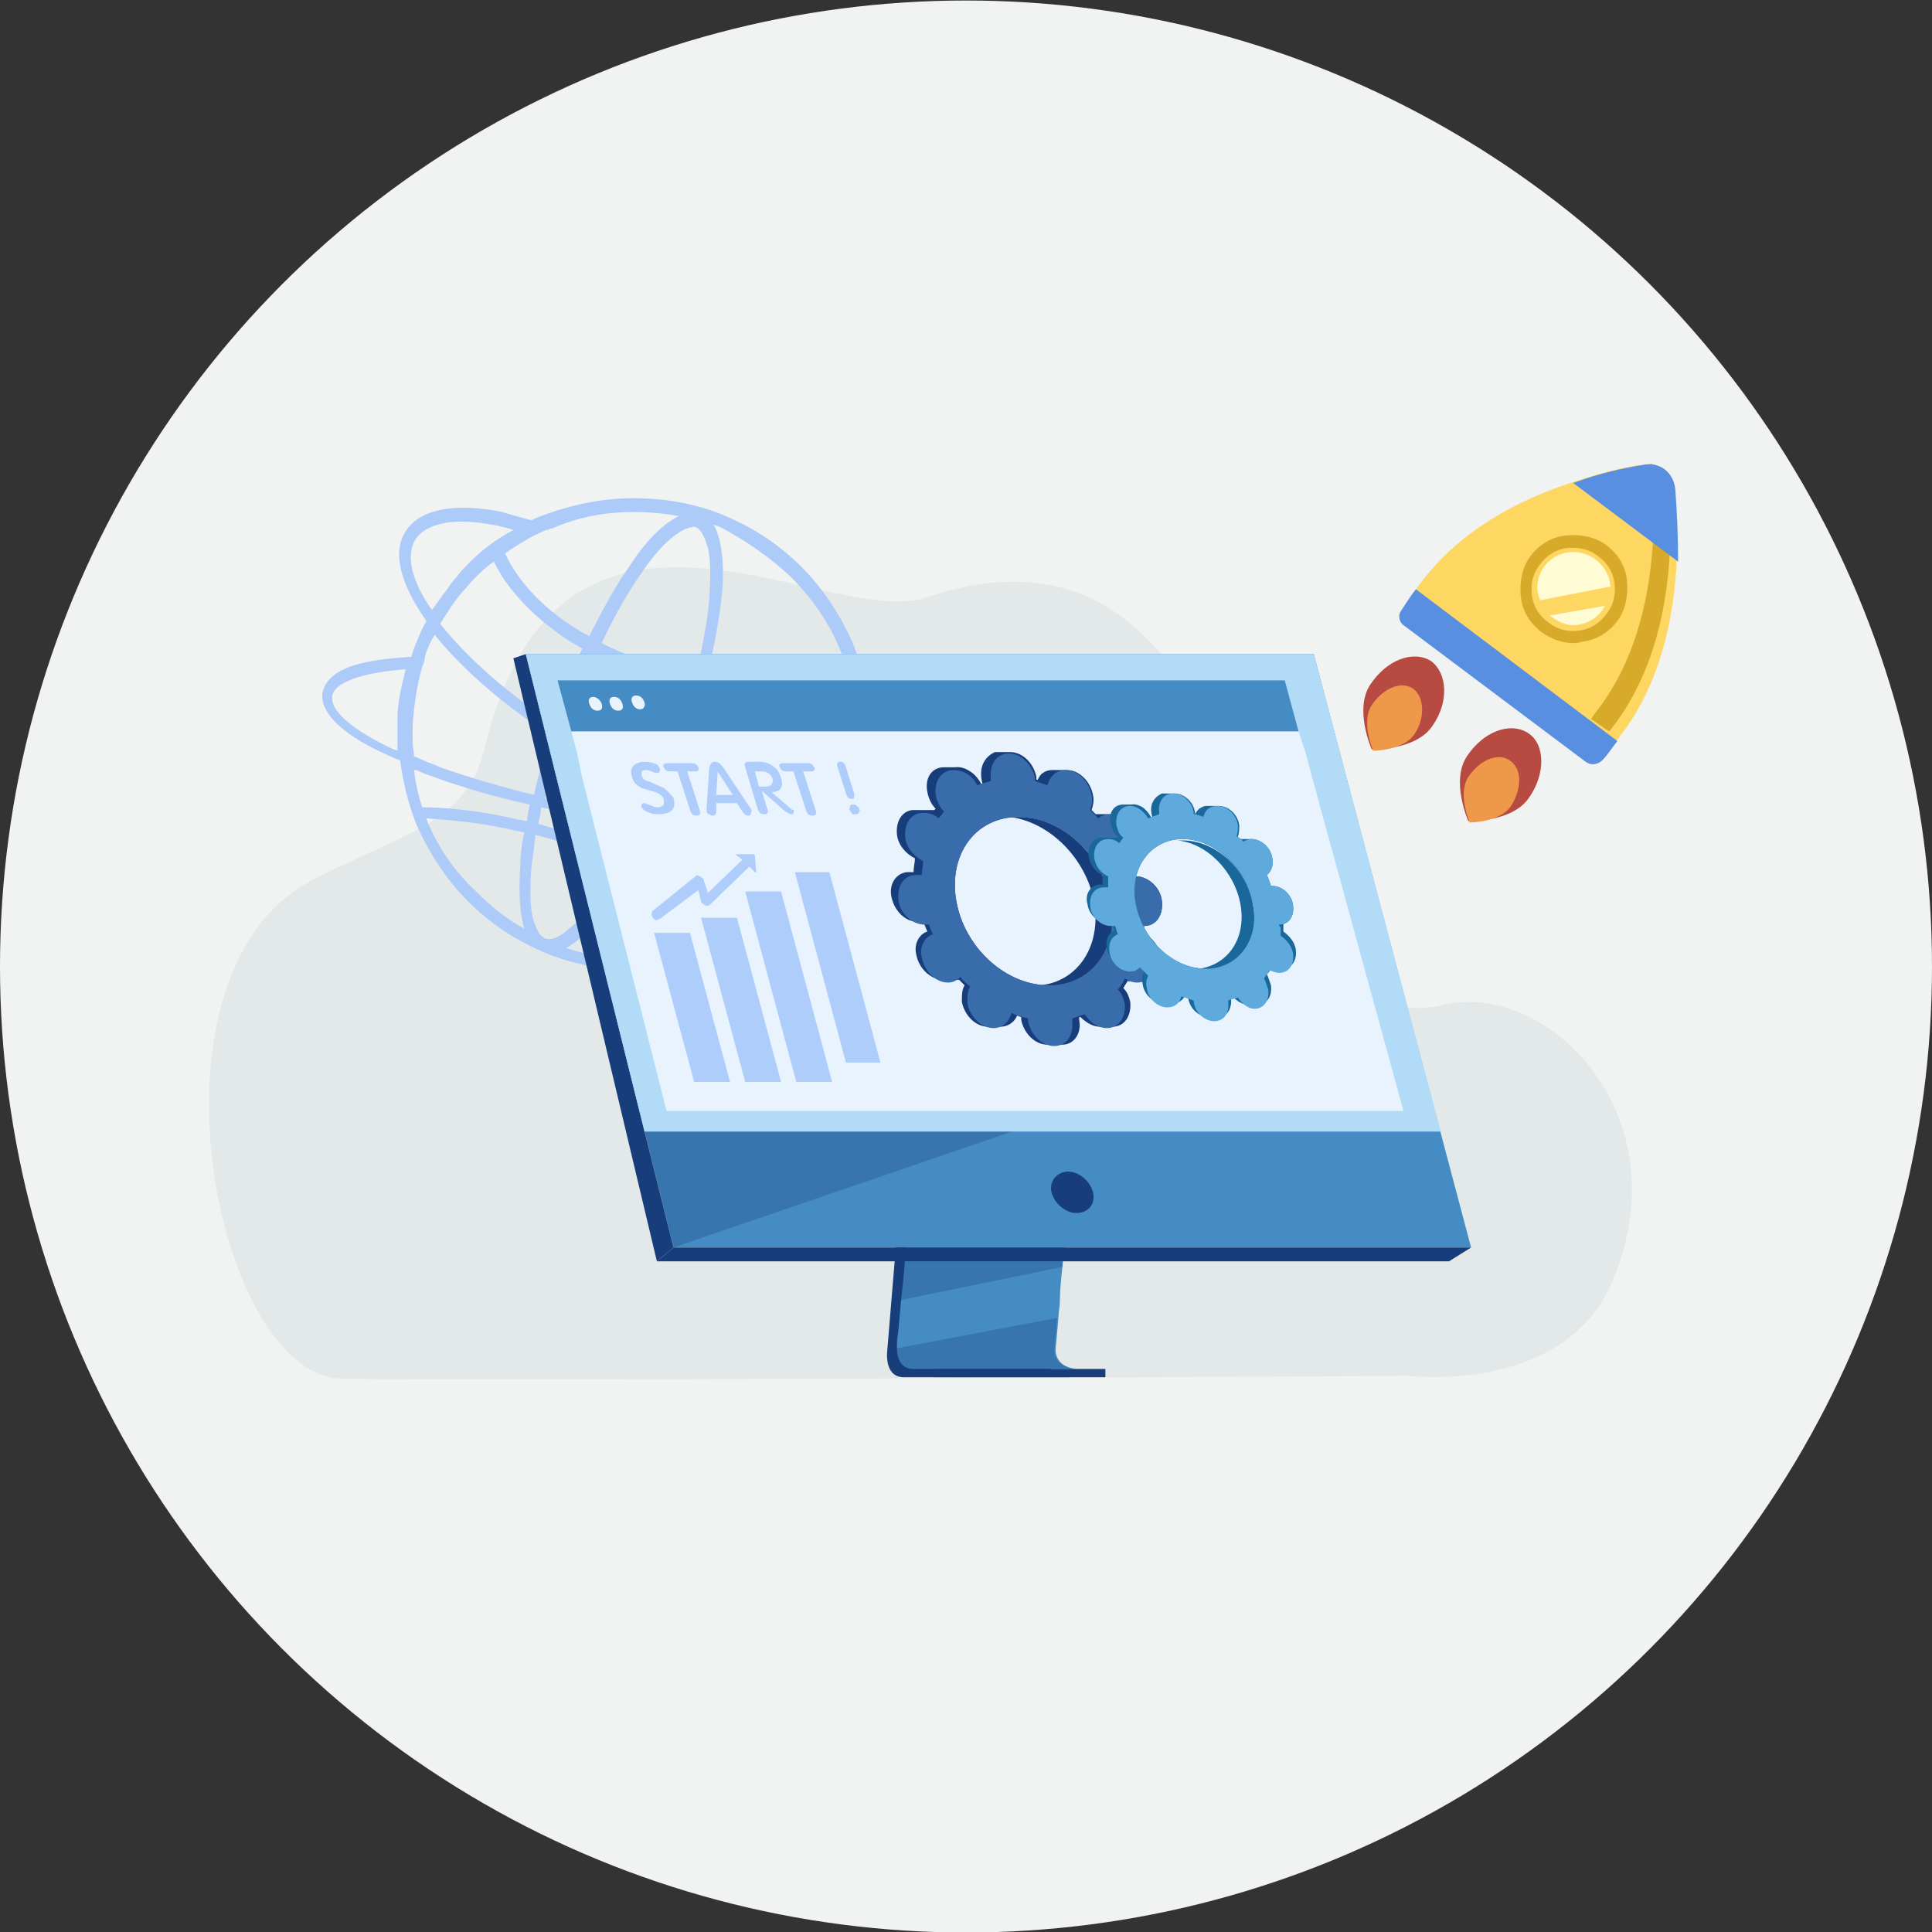 <svg xmlns="http://www.w3.org/2000/svg" xmlns:xlink="http://www.w3.org/1999/xlink" id="Camada_1" x="0px" y="0px" viewBox="0 0 140 140" style="enable-background:new 0 0 140 140;" xml:space="preserve"><rect x="0" y="0" width="140" height="140" fill="#333333" stroke="none"/><style type="text/css">	.st0{fill:#F1F3F3;}	.st1{fill:#E3E8E8;}	.st2{fill:#ADCBF9;}	.st3{fill:#173D7A;}	.st4{fill:#458BC4;}	.st5{opacity:0.28;fill:#173D7A;}	.st6{fill:#B2DBF7;}	.st7{fill:#E9F3FE;}	.st8{fill:#FDD762;}	.st9{fill:#588FE0;}	.st10{fill:#D8AA2A;}	.st11{fill:#B74B42;}	.st12{fill:#EE9849;}	.st13{fill:#FFFBD4;}	.st14{fill:#396CAA;}	.st15{fill:#19679B;}	.st16{fill:#5EAADD;}	.st17{fill:#AFCDFB;}</style><g>	<g id="Deployment" transform="translate(0 0.437)">		<circle id="Ellipse_8" class="st0" cx="70" cy="69.6" r="70"></circle>	</g></g><g>	<path class="st1" d="M102.1,99.7c0,0,11.4,1.4,14.8-7c5-12.1-4.9-21.6-12.2-19.9c-15.9,3.8-12.1-38-37.6-29.5   c-7.2,2.4-26.6-11.8-32,11c-1.3,5.4-5.8,6-12.5,9.5c-12.9,6.7-7,36,2.2,36.1C34.1,100.1,102.1,99.7,102.1,99.7z"></path>	<path class="st2" d="M64.9,56.7l-1.3,0c0.4,0.6,0.5,1.1,0.3,1.5c-0.3,0.4-0.9,0.8-1.9,1.1c0.7-1.9,1.1-3.9,1.1-6   c0-2.3-0.5-4.6-1.3-6.7c-0.9-2-2.1-3.9-3.7-5.5c-1.6-1.6-3.4-2.8-5.5-3.7c-2.1-0.9-4.4-1.3-6.7-1.3c-2.3,0-4.6,0.5-6.7,1.3   c-0.3,0.1-0.5,0.2-0.7,0.3c0,0,0,0,0,0c-0.7-0.2-1.5-0.4-2.1-0.6c-3.5-0.7-6-0.2-7,1.4c-1,1.5-0.4,3.8,1.5,6.5c0,0,0,0,0,0   c-0.3,0.5-0.5,1-0.7,1.5c-0.2,0.4-0.3,0.8-0.4,1.1c-3.6,0.2-5.5,0.8-6.2,2c-0.8,1.3,0.3,3.1,3.8,4.8c0.5,0.2,1,0.5,1.6,0.7   c0.2,1.6,0.6,3.2,1.2,4.7c0.9,2,2.1,3.9,3.7,5.5c1.6,1.6,3.4,2.8,5.5,3.7c2.1,0.9,4.4,1.3,6.7,1.3c2.3,0,4.6-0.5,6.7-1.3   c2-0.9,3.9-2.1,5.5-3.7c1.5-1.5,2.7-3.3,3.6-5.3c1.7-0.4,2.9-0.9,3.4-1.7C65.3,57.9,65.2,57.3,64.9,56.7z M60.8,59.5   c-1.2,0.2-2.6,0.3-4.3,0.3c-2.6,0-5.6-0.2-8.8-0.6c0.3-0.6,0.5-1.2,0.8-1.8c1,0.3,1.9,0.6,2.9,0.8c1,0.2,2,0.3,2.9,0.3   c2,0,3.4-0.6,4.1-1.7c0.1-0.2,0.2-0.4,0.3-0.6h-1c0,0,0,0.1-0.1,0.1c-0.5,0.8-1.7,1.3-3.3,1.3c-0.8,0-1.7-0.1-2.7-0.3   c-0.9-0.2-1.8-0.4-2.7-0.7c0.2-0.6,0.5-1.2,0.7-1.9c0.6-1.7,1.2-3.4,1.6-5c2,0.3,4.1,0.4,6.3,0.4c1.4,0,2.8-0.1,4.3-0.2   c0.2,1.1,0.3,2.2,0.3,3.3C62,55.4,61.6,57.6,60.8,59.5z M39.5,68c-0.5-0.2-0.7-0.9-0.9-1.5c-0.2-0.9-0.2-2.1-0.1-3.6   c0.1-0.7,0.2-1.5,0.3-2.4c2,0.5,4,1.2,6,2.1c-0.4,0.8-0.9,1.5-1.3,2.1c-0.8,1.2-1.7,2.2-2.4,2.7C40.7,67.8,40,68.2,39.5,68z    M45.3,61.9c-2-0.9-4.2-1.6-6.3-2.2c0.1-0.4,0.2-0.8,0.2-1.2c0.6,0.1,1.2,0.3,1.8,0.4c1.8,0.4,3.6,0.7,5.3,0.9   C46,60.5,45.7,61.2,45.3,61.9z M41.5,58.3c-0.7-0.1-1.4-0.3-2-0.4c0.3-1.3,0.7-2.7,1.1-4c2.3,1.4,4.7,2.6,7,3.4   c-0.3,0.7-0.6,1.3-0.9,2C45,58.9,43.2,58.6,41.5,58.3z M35.8,40.7c0.1,0.3,0.4,0.7,0.6,1.1c1.2,1.8,2.7,3.1,3.8,3.9   c0.6,0.5,1.3,0.9,2,1.3c-0.7,1.4-1.3,2.9-1.8,4.5c-0.1,0.3-0.2,0.6-0.3,0.9c-3.4-2.2-6.3-4.8-8.2-7.2c0,0,0,0,0,0   c0.5-0.8,1-1.6,1.6-2.3c0.3-0.3,0.5-0.6,0.8-0.9c0,0,0.1-0.1,0.1-0.1C34.9,41.4,35.3,41,35.8,40.7z M50.4,38.2   c0.5,0.2,0.7,0.9,0.9,1.5c0.2,0.9,0.2,2.1,0.1,3.6c-0.1,1.6-0.5,3.5-0.9,5.4c-0.6-0.1-1.2-0.2-1.7-0.3c-1.9-0.4-3.7-1-5.2-1.8   c0.9-1.9,1.9-3.7,2.9-5.1c0.8-1.2,1.7-2.2,2.4-2.7c0.4-0.3,0.9-0.6,1.3-0.6C50.2,38.1,50.3,38.2,50.4,38.2z M48.4,49.2   c0.6,0.1,1.2,0.2,1.7,0.4c-0.4,1.6-0.9,3.2-1.5,4.9c-0.2,0.6-0.5,1.3-0.7,1.9c-2.3-0.8-4.7-2-7-3.5c0.1-0.4,0.2-0.7,0.4-1.1   c0.6-1.5,1.2-3,1.8-4.4C44.7,48.1,46.5,48.8,48.4,49.2z M57.3,41.8c1.5,1.5,2.7,3.2,3.5,5.1c0.3,0.7,0.5,1.4,0.7,2.1   c-3.7,0.3-7.1,0.2-10.2-0.3c0.5-2,0.8-3.8,1-5.5c0.2-1.8,0.1-4-0.6-5.2c0.2,0.1,0.3,0.1,0.5,0.2C54.1,39.2,55.8,40.4,57.3,41.8z    M45.9,37.1c1.1,0,2.2,0.1,3.3,0.3c-1.3,0.6-2.6,2.1-3.5,3.5c-1,1.4-2,3.2-3,5.2c-0.6-0.3-1.2-0.7-1.8-1.1c-2.7-1.9-3.9-4-4.3-4.9   c0.7-0.5,1.4-0.9,2.1-1.3c0,0,0,0,0,0c0.3-0.1,0.6-0.3,0.9-0.4c0,0,0,0,0.1,0c0,0,0,0,0,0c0.1,0,0.1-0.1,0.2-0.1c0,0,0,0,0.1,0   C41.8,37.5,43.8,37.1,45.9,37.1z M30.1,39.1c0.5-0.8,1.7-1.3,3.3-1.3c0.8,0,1.7,0.1,2.7,0.3c0.4,0.1,0.8,0.2,1.1,0.3c0,0,0,0,0,0   c-1.3,0.7-2.5,1.6-3.5,2.7c-0.2,0.2-0.4,0.4-0.6,0.7c-0.3,0.3-0.5,0.6-0.7,0.9c-0.4,0.5-0.7,1-1.1,1.5c0,0,0,0,0,0   C29.8,42.1,29.4,40.2,30.1,39.1z M31,47c0.1-0.3,0.3-0.7,0.5-1c0,0,0,0,0,0c2,2.5,4.9,5,8.4,7.3c-0.5,1.5-0.9,2.9-1.2,4.3   c-2.5-0.6-4.8-1.3-6.8-2c-0.4-0.2-0.8-0.3-1.2-0.5c-0.2-0.1-0.5-0.2-0.7-0.3c0-0.3-0.1-0.7-0.1-1.1c0-0.2,0-0.3,0-0.5   c0-0.2,0-0.4,0-0.6c0.1-1.5,0.3-2.9,0.7-4.3c0.1-0.2,0.2-0.5,0.2-0.7C30.8,47.5,30.9,47.2,31,47z M28.1,54.1c-3.1-1.5-4.5-3-3.9-4   c0.5-0.8,2.4-1.4,5.2-1.6c-0.3,1.2-0.6,2.4-0.6,3.6c0,0.4,0,0.7,0,1.1v0.1c0,0.4,0,0.7,0,1.1C28.5,54.3,28.3,54.2,28.1,54.1z    M30.4,55.9c0.4,0.2,0.8,0.3,1.3,0.5c2,0.7,4.3,1.4,6.7,1.9c-0.1,0.4-0.2,0.8-0.2,1.2c-0.2,0-0.4-0.1-0.6-0.1   c-3.4-0.8-5.9-0.9-7-0.9c-0.3-0.9-0.5-1.8-0.6-2.7C30.1,55.8,30.2,55.8,30.4,55.9z M31,59.6c0-0.1-0.1-0.2-0.1-0.3   c1.2,0.1,3.5,0.2,6.5,0.9c0.2,0,0.4,0.1,0.6,0.1c-0.2,0.9-0.3,1.7-0.3,2.5c-0.1,1.5-0.1,3.2,0.3,4.5c-1.3-0.7-2.4-1.6-3.5-2.7   C33,63.2,31.8,61.5,31,59.6z M52.2,68.2c-2,0.8-4.1,1.3-6.3,1.3c-1.7,0-3.3-0.3-4.9-0.8c1.2-0.6,2.4-2.1,3.3-3.4   c0.5-0.7,1-1.4,1.4-2.3c2.7,1.2,5.3,2.7,7.8,4.5C53.1,67.8,52.6,68,52.2,68.2z M57.3,64.7c-0.9,0.9-1.9,1.7-2.9,2.3   c-2.6-1.9-5.3-3.5-8.2-4.8c0.4-0.7,0.8-1.5,1.2-2.3c2.6,0.3,5.1,0.6,7.4,0.6c0.6,0,1.2,0,1.8,0c1.5,0,2.8-0.1,3.9-0.3   C59.6,61.9,58.6,63.4,57.3,64.7z"></path>	<g>		<g>			<path class="st3" d="M67,65.2l-2.7,32.6c0,0-0.3,2,1.2,2c2.4,0,12,0,12,0s-1.8-0.4-1.8-1.3c0-1.1,3.2-33.6,3.2-33.6L67,65.2z"></path>			<path class="st4" d="M78.2,99.2c-0.5,0-9.7,0-12,0c-1,0-1.2-0.9-1.2-1.5c0-0.3,0-0.5,0-0.5l0.1-0.8l0.2-2.2l0.2-1.9l0.2-2.5     l0.2-2.1l1.9-23.2l11.9-0.3c0,0-1.3,13.6-2.3,23.5c-0.1,1.1-0.2,2.2-0.3,3.1c0,0.3-0.1,0.6-0.1,0.9c-0.1,0.9-0.2,1.8-0.2,2.6     c0,0.4-0.1,0.8-0.1,1.1c-0.1,1.3-0.2,2.2-0.2,2.3c0,0.1,0,0.2,0,0.3C76.7,99.2,78,99.2,78.2,99.2z"></path>			<polygon class="st4" points="38.1,47.4 44.8,74.3 45.7,77.9 48.8,90.4 106.6,90.4 95.2,47.4    "></polygon>			<polygon class="st3" points="38.1,47.4 37.2,47.7 47.6,91.4 48.8,90.4    "></polygon>			<polygon class="st3" points="47.6,91.4 105,91.4 106.6,90.4 48.8,90.4    "></polygon>			<rect x="67.7" y="99.2" class="st3" width="12.4" height="0.6"></rect>			<polygon class="st5" points="77,91.4 77,91.8 65.3,94.2 65.4,92.3 65.5,91.4    "></polygon>			<path class="st5" d="M78.2,99.2c-0.5,0-9.7,0-12,0c-1,0-1.2-0.9-1.2-1.5l11.6-2.2c-0.1,1.3-0.2,2.2-0.2,2.3c0,0.1,0,0.2,0,0.3     C76.7,99.2,78,99.2,78.2,99.2z"></path>			<polygon class="st5" points="74.2,81.7 48.8,90.4 45.7,77.9    "></polygon>			<polygon class="st6" points="38.1,47.4 95.2,47.4 104.4,82 46.7,82    "></polygon>		</g>		<path class="st3" d="M79.2,86.4c-0.2-0.8-1-1.5-1.8-1.5c-0.8,0-1.4,0.7-1.2,1.5c0.2,0.8,1,1.5,1.8,1.5    C78.9,87.9,79.4,87.2,79.2,86.4z"></path>		<polygon class="st7" points="101.7,80.5 48.3,80.5 42.2,56.4 41.8,54.5 41.4,53 40.4,49.3 93.1,49.3 94.1,53 94.6,54.5 95.1,56.4       "></polygon>		<polygon class="st4" points="94.1,53 41.4,53 40.4,49.3 93.1,49.3   "></polygon>		<g>			<path class="st7" d="M43,50.5c-0.3,0-0.4,0.2-0.3,0.5c0.1,0.3,0.3,0.5,0.6,0.5c0.3,0,0.4-0.2,0.3-0.5     C43.5,50.7,43.2,50.5,43,50.5z"></path>			<path class="st7" d="M44.5,50.5c-0.3,0-0.4,0.2-0.3,0.5c0.1,0.3,0.3,0.5,0.6,0.5c0.3,0,0.4-0.2,0.3-0.5     C45,50.7,44.8,50.5,44.5,50.5z"></path>			<path class="st7" d="M46.7,50.9c-0.1-0.3-0.3-0.5-0.6-0.5s-0.4,0.2-0.3,0.5c0.1,0.3,0.3,0.5,0.6,0.5     C46.6,51.4,46.8,51.2,46.7,50.9z"></path>		</g>	</g>	<g>		<g>			<path class="st8" d="M121.5,40.7c-0.2,3.9-1.1,8.7-4,12.5c-0.1,0.1-0.2,0.3-0.3,0.4c-0.3,0.4-0.7,0.8-1,1.2     c-0.4,0.4-1,0.5-1.5,0.2l-12.8-9.6c-0.1-0.1-0.3-0.3-0.3-0.4c0-0.1-0.1-0.2-0.1-0.3c0-0.2,0-0.4,0.2-0.6c0.3-0.5,0.6-0.9,0.9-1.4     c0.1-0.1,0.2-0.3,0.3-0.4c2.9-3.9,7.2-6.1,10.9-7.3c2-0.7,3.7-1.1,5-1.3c0.2,0,0.4,0,0.6,0c0.3,0,0.6,0.1,0.8,0.3     c0.5,0.3,0.9,0.9,1,1.6C121.5,36.8,121.6,38.6,121.5,40.7z"></path>			<path class="st9" d="M102.6,42.7c-0.4,0.5-0.7,1-1.1,1.6c-0.2,0.3-0.1,0.8,0.2,1l13.2,9.9c0.4,0.3,0.9,0.2,1.2-0.1     c0.4-0.4,0.7-0.9,1.1-1.4L102.6,42.7z"></path>			<g>				<path class="st10" d="M114,46.6c-0.8,0-1.6-0.3-2.3-0.8c-0.8-0.6-1.4-1.5-1.5-2.6c-0.1-1,0.1-2.1,0.7-2.9l0,0      c0.6-0.8,1.5-1.4,2.6-1.5c1-0.1,2.1,0.1,2.9,0.7c0.8,0.6,1.4,1.5,1.5,2.6c0.1,1-0.1,2.1-0.7,2.9c-0.6,0.8-1.5,1.4-2.6,1.5      C114.4,46.6,114.2,46.6,114,46.6z M114,39.7c-0.1,0-0.3,0-0.4,0c-0.8,0.1-1.5,0.5-2,1.2l0,0c-0.5,0.6-0.7,1.4-0.6,2.2      c0.1,0.8,0.5,1.5,1.2,2c0.6,0.5,1.4,0.7,2.2,0.6c0.8-0.1,1.5-0.5,2-1.2c0.5-0.6,0.7-1.4,0.6-2.2c-0.1-0.8-0.5-1.5-1.2-2      C115.3,39.9,114.7,39.7,114,39.7z"></path>			</g>			<path class="st10" d="M120.7,34.8c0-0.3-0.1-0.6-0.3-0.9c-0.2-0.1-0.5-0.2-0.8-0.3c0,0,0,0,0,0.1c0.1,1.3,0.3,3.1,0.2,5.2     c-0.2,3.9-1.1,8.7-4,12.5c-0.1,0.1-0.2,0.3-0.3,0.4c-0.1,0.1-0.1,0.2-0.2,0.3l1.3,0.9c0,0,0.1-0.1,0.1-0.1     c0.1-0.1,0.2-0.3,0.3-0.4c2.9-3.9,3.8-8.6,4-12.5C120.9,37.9,120.8,36.1,120.7,34.8z"></path>			<path class="st9" d="M121.4,35.5c-0.1-1.3-1.2-2.1-2.4-1.8c-1.3,0.2-3.1,0.6-5,1.3l7.6,5.7C121.6,38.6,121.5,36.8,121.4,35.5z"></path>		</g>		<g>			<path class="st11" d="M103.7,47.9c-1.3-0.8-3.2-0.1-4.4,1.7c-1.2,1.8,0.1,4.7,0.1,4.7s3.2,0.1,4.4-1.7     C105,50.9,104.9,48.8,103.7,47.9z"></path>			<path class="st11" d="M110.7,53.1c-1.3-0.8-3.2-0.1-4.4,1.7c-1.2,1.8,0.1,4.7,0.1,4.7s3.2,0.1,4.4-1.7     C112,56.1,112,53.9,110.7,53.1z"></path>		</g>		<g>			<path class="st12" d="M102.4,49.9c-0.9-0.6-2.2,0-3,1.2c-0.8,1.2,0.1,3.3,0.1,3.3s2.2,0,3-1.2C103.3,52,103.2,50.5,102.4,49.9z"></path>			<path class="st12" d="M109.4,55.1c-0.9-0.6-2.2,0-3,1.2c-0.8,1.2,0.1,3.3,0.1,3.3s2.2,0,3-1.2C110.3,57.1,110.3,55.7,109.4,55.1z     "></path>		</g>		<path class="st13" d="M112.3,44.6l4-0.7c-0.4,0.8-1.3,1.4-2.3,1.4C113.4,45.3,112.8,45,112.3,44.6z"></path>		<path class="st13" d="M116.7,42.5l-5.1,1c-0.1-0.3-0.2-0.6-0.2-0.9c0-1.5,1.2-2.6,2.6-2.6C115.4,40,116.6,41.1,116.7,42.5z"></path>	</g>	<g>		<g>			<path class="st3" d="M80.5,65.4c0.6,3.4-1.4,6.2-4.5,6.2c-0.2,0-0.4-0.1-0.6-0.2c2.7-0.3,4.4-2.8,3.9-6c-0.6-3.2-3.2-5.8-6.1-6.2     c0.2,0,0.4,0,0.6,0C76.9,59.2,79.9,61.9,80.5,65.4z"></path>			<path class="st3" d="M82.9,67.1c0.9,0,1.4-0.8,1.3-1.8s-1-1.8-1.9-1.8c0,0-0.1,0-0.1,0c-0.1-0.4-0.3-0.7-0.4-1.1     c0.4-0.3,0.7-0.9,0.6-1.6c-0.2-1-1-1.8-1.8-1.8l-1,0c-0.1,0-0.1,0-0.2,0c-0.1-0.1-0.2-0.2-0.3-0.3c0.1-0.3,0.2-0.7,0.1-1.1     c-0.2-1-1-1.8-1.9-1.8c0,0,0,0,0,0l0,0l-0.9,0c0,0,0,0-0.1,0c0,0-0.1,0-0.1,0l0,0c-0.2,0-0.5,0.1-0.6,0.2     c-0.2,0.1-0.3,0.3-0.4,0.5c0,0,0,0-0.1,0c0-0.1,0-0.1,0-0.2c-0.2-1-1-1.8-1.9-1.8l-0.9,0c0,0,0,0,0,0c0,0,0,0,0,0l0,0h0     c-0.1,0-0.1,0-0.2,0c0,0,0,0,0,0c0,0-1.4,0.5-0.9,2.3l-0.1,0c0,0-0.3-0.6-0.8-0.9c-0.6-0.4-1-0.3-1.1-0.3l-0.8,0l0,0     c-0.9,0-1.4,0.8-1.2,1.8c0.1,0.5,0.3,0.9,0.6,1.2c0,0-0.1,0.1-0.1,0.1l-0.3,0c0,0-0.1,0-0.1,0c-0.1,0-0.1,0-0.2,0l-0.7,0     c0,0,0,0,0,0c0,0,0,0-0.1,0c0,0-0.1,0-0.1,0h0c0,0-0.1,0-0.1,0c-0.8,0.1-1.2,0.9-1.1,1.8c0.1,0.8,0.7,1.4,1.3,1.7     c0,0.3-0.1,0.6-0.1,1l-0.3,0c0,0,0,0,0,0c0,0-0.1,0-0.1,0l-0.1,0c0,0,0,0,0,0c-0.8,0.1-1.3,0.9-1.1,1.8c0.2,1,1,1.8,1.9,1.8     l0.4,0c0.1,0.2,0.2,0.5,0.3,0.7c-0.6,0.2-1,0.9-0.8,1.7c0.2,1,1,1.7,1.8,1.8l0,0h0c0,0,0.1,0,0.1,0c0,0,0.1,0,0.1,0l0.8,0l0,0     c0,0,0,0,0,0c0.1,0,0.2,0,0.3,0c0.1,0.1,0.3,0.3,0.4,0.4c-0.2,0.3-0.2,0.7-0.2,1.2c0.2,1,1,1.8,1.9,1.8l0.9,0l0,0c0,0,0,0,0,0     c0.5,0,1-0.3,1.2-0.8c0.1,0,0.2,0.1,0.3,0.1c0,0.1,0,0.1,0,0.2c0.2,1,1,1.8,1.9,1.8l1,0c0,0,0,0,0,0h0l0.1,0c0,0,0,0,0,0     c0.8,0,1.4-0.8,1.2-1.8c0-0.1,0-0.1,0-0.2c0,0,0.1,0,0.1,0c0.4,0.4,0.9,0.7,1.4,0.7l0.9,0c0,0,0,0,0,0c0.9,0,1.4-0.8,1.3-1.8     c-0.1-0.4-0.2-0.7-0.5-1c0.1-0.2,0.2-0.3,0.3-0.5h1.1l0,0c0,0,0,0,0,0c0.9,0,1.4-0.8,1.3-1.8c-0.1-0.7-0.6-1.4-1.2-1.6     c0-0.3,0-0.5,0-0.8C82.8,67.1,82.9,67.1,82.9,67.1z M76,71.4c-3.1,0-6.1-2.7-6.7-6.1c-0.6-3.4,1.4-6.1,4.5-6.1     c3.1,0,6.1,2.7,6.7,6.1C81.1,68.7,79.1,71.4,76,71.4z"></path>			<path class="st14" d="M82.9,67.1c0.9,0,1.4-0.8,1.3-1.8c-0.2-1-1-1.8-1.9-1.8c0,0-0.1,0-0.1,0c-0.1-0.4-0.3-0.7-0.5-1.1     c0.4-0.3,0.7-0.9,0.6-1.6c-0.2-1-1-1.8-1.9-1.8c-0.3,0-0.6,0.1-0.8,0.3c-0.2-0.2-0.4-0.4-0.6-0.6c0.1-0.3,0.2-0.7,0.1-1.1     c-0.2-1-1-1.8-1.9-1.8c-0.6,0-1.1,0.4-1.3,1.1c-0.3-0.1-0.6-0.2-0.9-0.3c0-0.1,0-0.1,0-0.2c-0.2-1-1-1.8-1.9-1.8     c-0.9,0-1.4,0.8-1.3,1.8c0,0.1,0,0.1,0,0.2c-0.4,0.1-0.7,0.2-1,0.3c-0.3-0.7-1-1.1-1.7-1.1c-0.9,0-1.4,0.8-1.3,1.8     c0.1,0.5,0.3,0.9,0.6,1.2c-0.1,0.2-0.3,0.4-0.4,0.5c-0.3-0.3-0.7-0.4-1.1-0.4c-0.9,0-1.4,0.8-1.3,1.8c0.1,0.8,0.7,1.4,1.3,1.7     c0,0.3-0.1,0.7-0.1,1c-0.1,0-0.2,0-0.4,0c-0.9,0-1.4,0.8-1.3,1.8s1,1.8,1.9,1.8c0.1,0,0.2,0,0.3,0c0.1,0.2,0.2,0.5,0.3,0.7     c-0.6,0.2-1,0.9-0.8,1.7c0.2,1,1,1.8,1.9,1.8c0.4,0,0.7-0.2,0.9-0.4c0.2,0.3,0.5,0.5,0.7,0.7c-0.2,0.3-0.2,0.7-0.2,1.2     c0.2,1,1,1.8,1.9,1.8c0.6,0,1.1-0.4,1.3-1.1c0.4,0.2,0.8,0.3,1.2,0.4c0,0.1,0,0.1,0,0.2c0.2,1,1,1.8,1.9,1.8     c0.9,0,1.4-0.8,1.3-1.8c0-0.1,0-0.1,0-0.2c0.3-0.1,0.6-0.2,0.9-0.3c0.4,0.6,1,1,1.6,1c0.9,0,1.4-0.8,1.3-1.8     c-0.1-0.4-0.2-0.7-0.5-1c0.2-0.2,0.4-0.5,0.5-0.8c0.3,0.2,0.6,0.3,0.9,0.3c0.9,0,1.4-0.8,1.3-1.8c-0.1-0.7-0.6-1.4-1.2-1.6     c0-0.3,0-0.5,0-0.8C82.8,67.1,82.9,67.1,82.9,67.1z M76,71.4c-3.1,0-6.1-2.7-6.7-6.1c-0.6-3.4,1.4-6.1,4.5-6.1     c3.1,0,6.1,2.7,6.7,6.1C81.1,68.7,79.1,71.4,76,71.4z"></path>		</g>		<g>			<path class="st15" d="M90.8,65.6c0.5,2.6-1.1,4.7-3.4,4.7c-0.2,0-0.3-0.1-0.5-0.1c2.1-0.3,3.4-2.2,3-4.6     c-0.4-2.4-2.4-4.5-4.6-4.7c0.1,0,0.3,0,0.4,0C88.1,60.9,90.4,63,90.8,65.6z"></path>			<path class="st15" d="M92.7,67c0.7,0,1.1-0.6,1-1.4c-0.1-0.8-0.8-1.4-1.5-1.4c0,0-0.1,0-0.1,0c-0.1-0.3-0.2-0.6-0.3-0.8     c0.3-0.2,0.5-0.7,0.4-1.2c-0.1-0.7-0.7-1.3-1.4-1.4l-0.8,0c0,0-0.1,0-0.1,0c-0.1-0.1-0.2-0.1-0.2-0.2c0.1-0.2,0.1-0.5,0.1-0.8     c-0.1-0.8-0.8-1.4-1.5-1.4c0,0,0,0,0,0l0,0l-0.7,0c0,0,0,0-0.1,0c0,0-0.1,0-0.1,0l0,0c-0.2,0-0.3,0.1-0.5,0.2     c-0.1,0.1-0.2,0.2-0.3,0.4c0,0,0,0,0,0c0,0,0-0.1,0-0.1c-0.1-0.8-0.8-1.4-1.5-1.4l-0.7,0c0,0,0,0,0,0c0,0,0,0,0,0l0,0h0     c-0.1,0-0.1,0-0.2,0c0,0,0,0,0,0c0,0-1.1,0.4-0.7,1.7l-0.1,0c0,0-0.2-0.4-0.6-0.7c-0.5-0.3-0.8-0.2-0.8-0.2l-0.6,0l0,0     c-0.7,0-1.1,0.6-0.9,1.4c0.1,0.4,0.2,0.7,0.5,0.9c0,0,0,0.1-0.1,0.1l-0.2,0c0,0-0.1,0-0.1,0c0,0-0.1,0-0.1,0l-0.6,0c0,0,0,0,0,0     c0,0,0,0,0,0c0,0-0.1,0-0.1,0h0c0,0,0,0-0.1,0c-0.6,0.1-0.9,0.7-0.8,1.4c0.1,0.6,0.5,1.1,1,1.3c0,0.2,0,0.5,0,0.7l-0.2,0     c0,0,0,0,0,0c0,0,0,0-0.1,0l0,0c0,0,0,0,0,0c-0.6,0.1-1,0.7-0.8,1.4c0.1,0.8,0.8,1.4,1.5,1.4l0.3,0c0.1,0.2,0.1,0.4,0.2,0.5     c-0.5,0.2-0.7,0.7-0.6,1.3c0.1,0.7,0.7,1.3,1.4,1.4l0,0h0c0,0,0,0,0.1,0c0,0,0.1,0,0.1,0l0.6,0l0,0c0,0,0,0,0,0     c0.1,0,0.2,0,0.2,0c0.1,0.1,0.2,0.2,0.3,0.3c-0.1,0.2-0.2,0.5-0.1,0.9c0.1,0.8,0.8,1.4,1.5,1.4l0.7,0l0,0c0,0,0,0,0,0     c0.4,0,0.7-0.2,0.9-0.6c0.1,0,0.2,0,0.2,0.1c0,0,0,0.1,0,0.1c0.1,0.8,0.8,1.4,1.5,1.4l0.7,0c0,0,0,0,0,0h0l0,0c0,0,0,0,0,0     c0.6,0,1-0.6,0.9-1.4c0,0,0-0.1,0-0.1c0,0,0,0,0.1,0c0.3,0.3,0.7,0.6,1.1,0.6l0.7,0c0,0,0,0,0,0c0.7,0,1.1-0.6,1-1.4     c-0.1-0.3-0.2-0.6-0.3-0.8c0.1-0.1,0.2-0.2,0.3-0.4h0.8l0,0c0,0,0,0,0,0c0.7,0,1.1-0.6,1-1.4c-0.1-0.6-0.5-1-0.9-1.3     c0-0.2,0-0.4,0-0.6C92.6,67,92.7,67,92.7,67z M87.4,70.2c-2.4,0-4.6-2.1-5.1-4.7c-0.5-2.6,1.1-4.7,3.4-4.7s4.6,2.1,5.1,4.7     C91.3,68.1,89.7,70.2,87.4,70.2z"></path>			<path class="st16" d="M92.7,67c0.7,0,1.1-0.6,1-1.4c-0.1-0.8-0.8-1.4-1.5-1.4c0,0-0.1,0-0.1,0c-0.1-0.3-0.2-0.6-0.3-0.8     c0.3-0.2,0.5-0.7,0.4-1.2c-0.1-0.8-0.8-1.4-1.5-1.4c-0.2,0-0.5,0.1-0.6,0.2c-0.1-0.2-0.3-0.3-0.5-0.4c0.1-0.2,0.1-0.5,0.1-0.8     c-0.1-0.8-0.8-1.4-1.5-1.4c-0.5,0-0.9,0.3-1,0.8c-0.2-0.1-0.5-0.2-0.7-0.2c0,0,0-0.1,0-0.1c-0.1-0.8-0.8-1.4-1.5-1.4     c-0.7,0-1.1,0.6-1,1.4c0,0,0,0.1,0,0.1c-0.3,0.1-0.5,0.2-0.8,0.3c-0.3-0.5-0.8-0.9-1.3-0.9c-0.7,0-1.1,0.6-1,1.4     c0.1,0.4,0.2,0.7,0.5,0.9c-0.1,0.1-0.2,0.3-0.3,0.4c-0.2-0.2-0.5-0.3-0.8-0.3c-0.7,0-1.1,0.6-1,1.4c0.1,0.6,0.5,1.1,1,1.3     c0,0.3,0,0.5,0,0.8c-0.1,0-0.2,0-0.3,0c-0.7,0-1.1,0.6-1,1.4c0.1,0.8,0.8,1.4,1.5,1.4c0.1,0,0.2,0,0.3,0c0.1,0.2,0.1,0.4,0.2,0.6     c-0.5,0.2-0.7,0.7-0.6,1.3c0.1,0.8,0.8,1.4,1.5,1.4c0.3,0,0.5-0.1,0.7-0.3c0.2,0.2,0.4,0.4,0.6,0.6c-0.1,0.2-0.2,0.5-0.1,0.9     c0.1,0.8,0.8,1.4,1.5,1.4c0.5,0,0.9-0.3,1-0.8c0.3,0.1,0.6,0.2,0.9,0.3c0,0,0,0.1,0,0.1c0.1,0.8,0.8,1.4,1.5,1.4     c0.7,0,1.1-0.6,1-1.4c0,0,0-0.1,0-0.1c0.2-0.1,0.4-0.1,0.7-0.2c0.3,0.4,0.7,0.8,1.2,0.8c0.7,0,1.1-0.6,1-1.4     c-0.1-0.3-0.2-0.6-0.3-0.8c0.1-0.2,0.3-0.4,0.4-0.6c0.2,0.1,0.5,0.2,0.7,0.2c0.7,0,1.1-0.6,1-1.4c-0.1-0.6-0.5-1-0.9-1.3     c0-0.2,0-0.4,0-0.6C92.6,67,92.7,67,92.7,67z M87.4,70.2c-2.4,0-4.6-2.1-5.1-4.7c-0.5-2.6,1.1-4.7,3.4-4.7c2.4,0,4.6,2.1,5.1,4.7     C91.3,68.1,89.7,70.2,87.4,70.2z"></path>		</g>	</g>	<g>		<polygon class="st17" points="47.4,67.6 50.3,78.4 52.9,78.4 50,67.6   "></polygon>		<polygon class="st17" points="50.8,66.5 54,78.4 56.6,78.4 53.4,66.5   "></polygon>		<polygon class="st17" points="54,64.6 57.7,78.4 60.3,78.4 56.6,64.6   "></polygon>		<polygon class="st17" points="60.1,63.2 57.6,63.2 61.3,77 63.8,77   "></polygon>		<path class="st17" d="M47.8,66.6l2.8-2.1l0.2,0.8c0,0.1,0.1,0.2,0.3,0.3c0.1,0.1,0.3,0,0.3,0l2.9-2.8l0.4,0.4c0,0,0.1,0,0.1,0    l-0.1-1.2c0,0,0-0.1-0.1-0.1l-1.2,0c-0.1,0-0.1,0.1,0,0.1l0.4,0.3l-2.5,2.4L51,63.8c0-0.1-0.1-0.2-0.3-0.3c-0.1-0.1-0.3-0.1-0.3,0    L47.3,66c-0.1,0.1-0.1,0.3,0,0.5c0.1,0.1,0.2,0.2,0.3,0.2C47.7,66.6,47.7,66.6,47.8,66.6z"></path>	</g>	<g>		<path class="st17" d="M48.1,57.1c-0.2-0.1-0.5-0.2-0.9-0.4c-0.2-0.1-0.4-0.1-0.5-0.2c-0.1-0.1-0.2-0.2-0.2-0.3c0-0.1,0-0.3,0-0.3    c0.1-0.1,0.2-0.1,0.3-0.1c0.1,0,0.2,0,0.4,0.1c0.2,0.1,0.3,0.1,0.4,0.1c0.1,0,0.2,0,0.2-0.1c0-0.1,0.1-0.1,0-0.2    c0-0.1-0.1-0.2-0.2-0.3c-0.2-0.1-0.5-0.2-0.9-0.2c-0.3,0-0.6,0.1-0.8,0.3c-0.2,0.2-0.2,0.5-0.1,0.8c0.1,0.4,0.3,0.6,0.7,0.8    c0.3,0.1,0.6,0.2,1,0.3c0.3,0.1,0.5,0.3,0.6,0.5c0,0.2,0,0.3,0,0.4c-0.1,0.1-0.2,0.2-0.4,0.2c-0.1,0-0.3,0-0.4-0.1    c0,0-0.1,0-0.3-0.1c-0.1,0-0.2-0.1-0.3-0.1c-0.1,0-0.2,0-0.2,0.1c0,0.1-0.1,0.1,0,0.2c0.1,0.2,0.3,0.3,0.6,0.4    c0.2,0.1,0.5,0.1,0.7,0.1c0.4,0,0.7-0.1,0.9-0.3c0.2-0.2,0.2-0.5,0.1-0.9C48.6,57.6,48.4,57.3,48.1,57.1z"></path>		<path class="st17" d="M49.8,55.9h0.5c0.3,0,0.4-0.1,0.3-0.3c-0.1-0.2-0.2-0.3-0.5-0.3h-1.7c-0.3,0-0.4,0.1-0.3,0.3    c0.1,0.2,0.2,0.3,0.5,0.3h0.5l0.9,2.8c0.1,0.3,0.2,0.4,0.5,0.4c0.2,0,0.3-0.1,0.2-0.4L49.8,55.9z"></path>		<path class="st17" d="M54.4,58.6l-2-3c-0.2-0.3-0.4-0.4-0.6-0.4c-0.2,0-0.3,0.1-0.4,0.4l-0.2,3c0,0.1,0,0.1,0,0.2    c0,0.1,0.1,0.2,0.2,0.2c0.1,0.1,0.2,0.1,0.3,0.1c0.1,0,0.2-0.1,0.2-0.3l0-0.6h1.5l0.4,0.6c0.1,0.2,0.3,0.3,0.4,0.3    c0.1,0,0.2,0,0.2-0.1c0-0.1,0.1-0.1,0-0.2C54.5,58.8,54.5,58.7,54.4,58.6z M51.9,57.6L52,56c0,0,0,0,0-0.1l1.1,1.7H51.9z"></path>		<path class="st17" d="M57.2,58.5l-1.3-1.1c0.7,0,0.9-0.4,0.7-1c-0.1-0.4-0.3-0.7-0.6-0.9c-0.3-0.2-0.6-0.3-1-0.3h-0.7    c-0.3,0-0.4,0.1-0.3,0.4l0.9,3c0.1,0.3,0.2,0.4,0.5,0.4c0.2,0,0.3-0.1,0.2-0.4l-0.4-1.3l0,0l1.7,1.5c0.2,0.1,0.3,0.2,0.4,0.2    c0.1,0,0.2,0,0.2-0.1c0-0.1,0.1-0.1,0-0.2C57.4,58.7,57.3,58.6,57.2,58.5z M55.4,57c-0.2,0-0.4,0-0.4,0l-0.3-1.1h0.5    c0.4,0,0.7,0.2,0.8,0.6C56,56.8,55.9,57,55.4,57z"></path>		<path class="st17" d="M58.2,55.9h0.5c0.3,0,0.4-0.1,0.3-0.3c-0.1-0.2-0.2-0.3-0.5-0.3h-1.7c-0.3,0-0.4,0.1-0.3,0.3    c0.1,0.2,0.2,0.3,0.5,0.3h0.5l0.9,2.8c0.1,0.3,0.2,0.4,0.5,0.4c0.2,0,0.3-0.1,0.2-0.4L58.2,55.9z"></path>		<path class="st17" d="M62.3,58.7c0-0.1-0.1-0.2-0.2-0.3c-0.1-0.1-0.2-0.1-0.3-0.1c-0.1,0-0.2,0-0.2,0.1c0,0.1-0.1,0.2,0,0.3    c0,0.1,0.1,0.2,0.2,0.3C61.8,59,61.9,59,62,59c0.1,0,0.2,0,0.2-0.1C62.3,58.8,62.3,58.8,62.3,58.7z"></path>		<path class="st17" d="M61.9,57.5l-0.6-1.9c-0.1-0.3-0.2-0.4-0.4-0.4c-0.2,0-0.3,0.1-0.2,0.4l0.6,1.9c0.1,0.3,0.2,0.4,0.5,0.4    C61.9,57.9,61.9,57.8,61.9,57.5z"></path>	</g></g></svg>